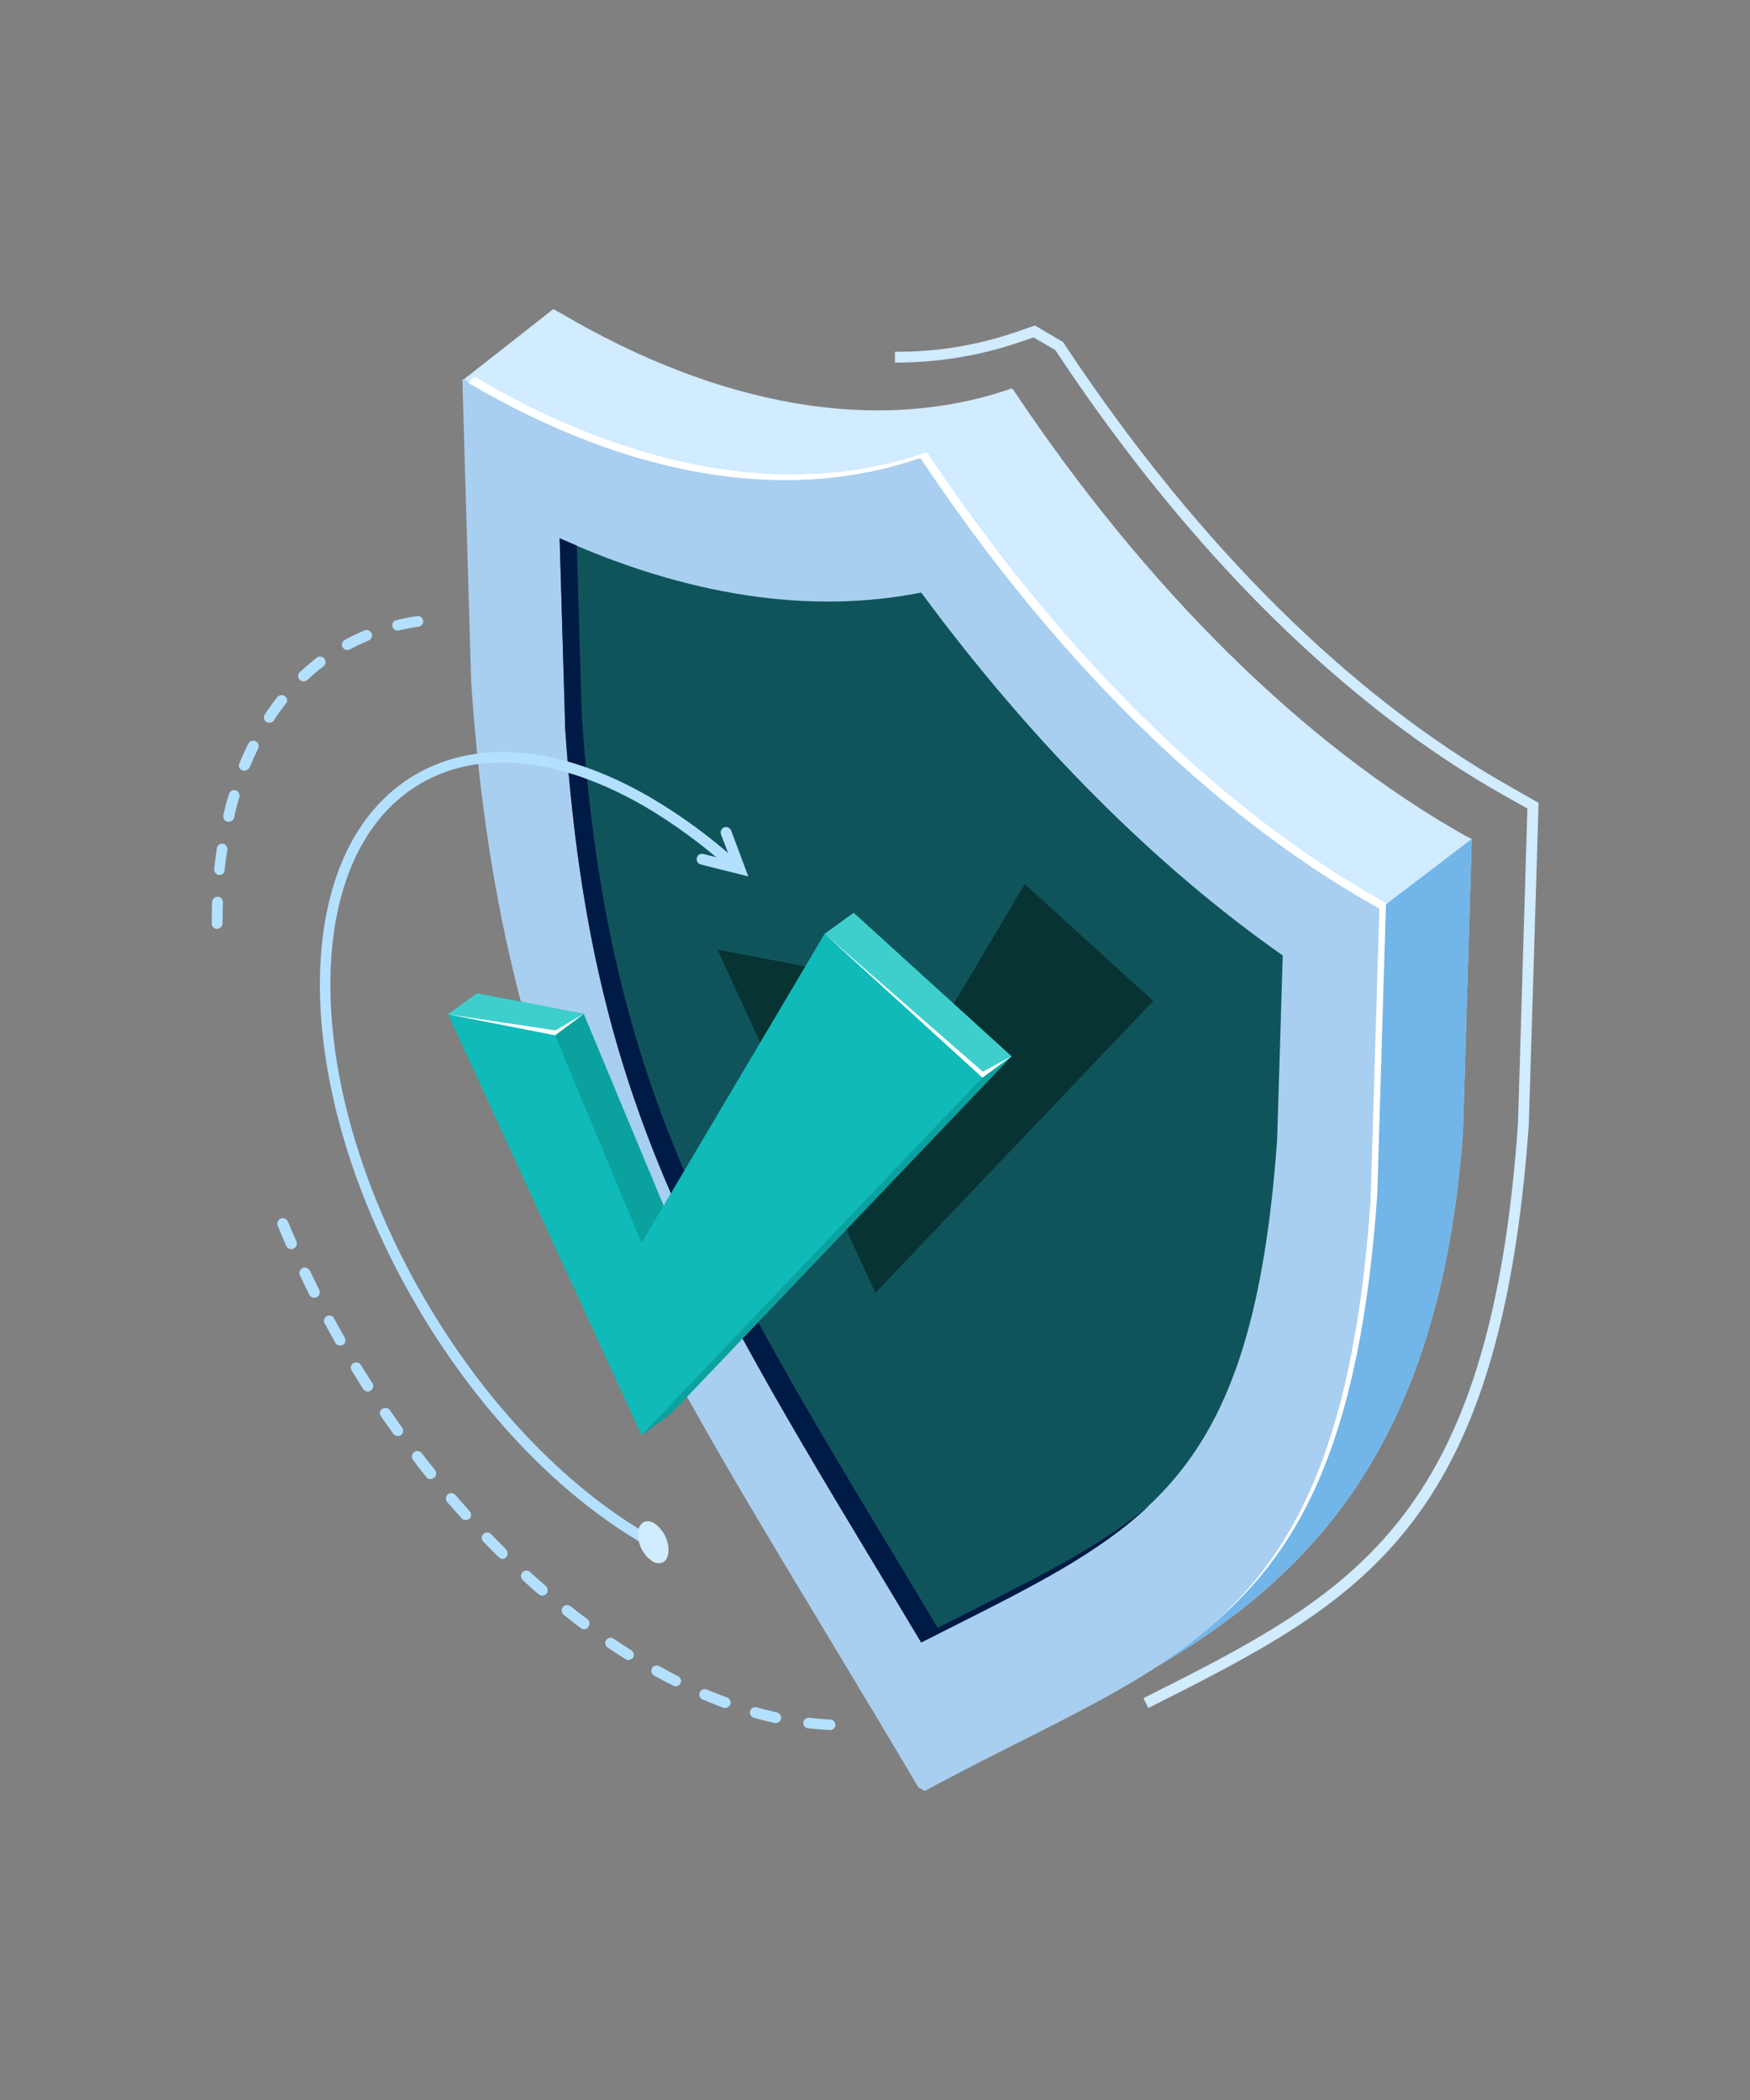 <?xml version="1.0" encoding="utf-8"?>
<!-- Generator: Adobe Illustrator 21.1.0, SVG Export Plug-In . SVG Version: 6.00 Build 0)  -->
<svg version="1.1" xmlns="http://www.w3.org/2000/svg" xmlns:xlink="http://www.w3.org/1999/xlink" x="0px" y="0px"
	 viewBox="0 0 500 600" style="enable-background:new 0 0 500 600;" xml:space="preserve">
<rect x="0" y="0" width="500" height="600" fill="#808080" stroke="none"/>
<style type="text/css">
	.st0{fill:#A8CFF0;}
	.st1{fill:#D1EBFF;}
	.st2{fill:#72B5E8;}
	.st3{fill:#10545B;}
	.st4{fill:#001A46;}
	.st5{fill:#FFFFFF;}
	.st6{fill:#083333;}
	.st7{fill:#0BA19F;}
	.st8{fill:#0FBAB8;}
	.st9{fill:#3ECFCD;}
	.st10{fill:#B3E0FF;}
</style>
<g id="Layer_1">
	<path class="st0" d="M392.6,258.6c-46.2-26.1-91.3-70.7-129.1-127.4l-0.5-0.3c-37.8,13.1-83,5.5-129.1-21.7l-1.8-1l2.5,86.3
		c8.8,133.7,54.4,191.9,127.8,316.2l1.8,1c73.4-39.6,119-45.1,127.8-168.7l2.5-83.4L392.6,258.6z"/>
	<path class="st1" d="M418.6,238.8c-46.2-26.1-91.3-70.7-129.1-127.4L289,111c-37.8,13.1-83,5.5-129.1-21.7l-1.8-1l-25.6,20.1
		l1.3,0.8C180,136.4,225.1,144,263,130.9l0.5,0.3c37.8,56.8,83,101.3,129.1,127.4l1.8,1l-2.5,83.4c-5.7,80.7-27.1,111-61.7,133.4
		c43.2-25.5,81.4-62.6,87.8-153.3l2.5-83.4L418.6,238.8z"/>
	<path class="st1" d="M420.4,239.8l-1.8-1c-46.2-26.1-91.3-70.7-129.1-127.4L289,111l-26,19.8l0.5,0.3
		c37.8,56.8,83,101.3,129.1,127.4l1.8,1L420.4,239.8z"/>
	<path class="st2" d="M394.4,259.6l-2.5,83.4c-5.7,80.7-27.1,111-61.7,133.4c43.2-25.5,81.4-62.6,87.8-153.3l2.5-83.4L394.4,259.6z"
		/>
	<path class="st3" d="M254.1,454.1c-57-94.5-85.6-142.1-92.6-245.8l-1.6-54.5c36.6,16.5,71.7,21.8,103.3,15.5
		c31.6,42.8,66.7,78,103.3,103.7l-1.6,52.6c-6.9,95.8-35.6,110.2-92.6,139l-9.1,4.6L254.1,454.1z"/>
	<path class="st4" d="M277,460.5l-9.1,4.6l-9.1-15.2c-57-94.5-85.6-142.1-92.6-245.8l-1.4-48.2c-1.6-0.7-3.2-1.4-4.9-2.1l1.6,54.5
		c6.9,103.7,35.6,151.3,92.6,245.8l9.1,15.2l9.1-4.6c23.3-11.7,41.8-21.1,56-34.5C314.8,441.4,297.8,450,277,460.5z"/>
	<path class="st5" d="M394.2,257c-46.2-26.1-91.3-70.7-129.1-127.4l-0.5-0.3c-37.8,13.1-83,5.5-129.1-21.7l-1.7,1.8
		c46.1,27.1,91.1,34.6,128.9,21.5l0.5,0.3c37.8,56.8,83,101.3,129.1,127.4l1.8,1l-2.5,83.4c-4.7,66.9-20.3,99.3-45.2,121.1
		c26-21.9,42.3-54.1,47.1-122.7L396,258L394.2,257z"/>
</g>
<g id="Layer_2">
	<polygon class="st6" points="205,271.3 250.1,369.4 329.5,286 292.8,252.6 250.1,324.5 229.9,276.1 	"/>
	<polygon class="st7" points="136.3,283.8 191.5,404.1 289,301.8 243.9,260.8 191.5,349 166.8,289.7 	"/>
	<polygon class="st8" points="128,289.8 183.3,410.1 280.7,307.9 235.6,266.8 183.3,355.1 158.6,295.8 	"/>
	<polygon class="st7" points="289,301.8 280.7,307.9 183.3,410.1 191.5,404.1 	"/>
	<polygon class="st9" points="136.3,283.8 128,289.8 158.6,295.8 166.8,289.7 	"/>
	<polygon class="st9" points="280.7,307.9 235.6,266.8 243.9,260.8 289,301.8 	"/>
	<polygon class="st5" points="158.7,294.4 128,289.8 158.6,295.8 166.8,289.7 	"/>
	<polygon class="st5" points="280.7,307.9 235.6,266.8 280.8,306.2 289,301.8 	"/>
</g>
<g id="Layer_3">
	<path class="st1" d="M328.1,488l-1.4-2.8c59.6-30,99-49.9,107-164l2.7-90.2l-6.8-3.8c-45.5-25.7-89.4-69.1-126.9-125.4l-1.2-1.8
		l-6.2-3.6l-4.1,1.4c-11.4,3.9-23.4,5.8-35.5,5.8v-3.1c11.7,0.1,23.4-1.8,34.5-5.6l5.5-1.9l8,4.7l1.6,2.4
		c37.3,55.9,80.8,99,125.9,124.5l8.4,4.8l-2.8,91.9C428.6,437.4,388.6,457.5,328.1,488z"/>
</g>
<g id="Layer_4">
	<path class="st10" d="M184.1,441.3C133,411.8,91.4,340.1,91.4,281.4c0-28.6,9.8-50,27.5-60.2c17.9-10.3,41.6-8,66.7,6.5
		c8.9,5.2,17.2,11.3,24.8,18.1l-2.1,2.3c-7.5-6.7-15.6-12.7-24.3-17.8c-24.2-13.9-46.8-16.3-63.7-6.5c-16.7,9.7-25.9,30.1-25.9,57.6
		c0,57.7,40.9,128.2,91.1,157.2L184.1,441.3z"/>
	<path class="st1" d="M191,443.2c-0.1,3-2.2,4.3-4.6,2.9c-2.6-1.8-4.2-4.8-4.1-8c0.1-3,2.2-4.3,4.6-2.9
		C189.5,437,191.1,440,191,443.2z"/>
	<path class="st10" d="M213.8,250.4l-13.6-3.4c-0.8-0.2-1.3-1-1.1-1.9s1-1.3,1.9-1.1l7.9,2l-2.9-7.6c-0.3-0.8,0.1-1.7,0.9-2
		c0.8-0.3,1.7,0.1,2,0.9l0,0L213.8,250.4z"/>
</g>
<g id="Layer_5">
	<path class="st10" d="M62,265.4c-0.9,0-1.5-0.7-1.5-1.5l0,0c0-2.1,0-4.2,0.1-6.2c0-0.8,0.8-1.5,1.6-1.5c0.8,0,1.5,0.7,1.5,1.6
		c0,0,0,0,0,0c-0.1,2-0.1,4-0.1,6.1C63.5,264.7,62.9,265.4,62,265.4L62,265.4z M62.8,250h-0.2c-0.8-0.1-1.5-0.8-1.4-1.7
		c0.2-2.1,0.5-4.2,0.8-6.2c0.3-0.8,1.1-1.2,1.9-1c0.6,0.2,1,0.8,1.1,1.4c-0.3,2-0.6,4-0.8,6C64.2,249.4,63.5,250,62.8,250z
		 M65.3,234.8c-0.9,0-1.5-0.7-1.5-1.5c0-0.1,0-0.2,0-0.4c0.5-2.1,1-4.1,1.6-6c0.2-0.8,1.1-1.3,1.9-1.1s1.3,1.1,1.1,1.9l0,0
		c-0.6,1.9-1.1,3.9-1.5,5.9C66.6,234.4,66,234.8,65.3,234.8L65.3,234.8z M69.8,220.2c-0.2,0-0.4,0-0.6-0.1c-0.8-0.3-1.2-1.2-0.8-2
		c0.8-2,1.7-3.9,2.6-5.7c0.4-0.7,1.3-1,2.1-0.6c0.7,0.4,1,1.2,0.7,2c-0.9,1.8-1.7,3.6-2.5,5.5C71,219.8,70.5,220.1,69.8,220.2
		L69.8,220.2z M76.9,206.5c-0.9,0-1.5-0.7-1.5-1.5c0-0.3,0.1-0.6,0.2-0.8c1.2-1.8,2.4-3.5,3.7-5.1c0.6-0.6,1.5-0.7,2.2-0.1
		c0.6,0.5,0.7,1.4,0.2,2c-1.2,1.5-2.4,3.2-3.5,4.9C77.9,206.3,77.4,206.5,76.9,206.5L76.9,206.5z M86.8,194.7
		c-0.8,0-1.6-0.6-1.6-1.5c0-0.5,0.2-0.9,0.5-1.2c1.5-1.4,3.2-2.8,4.8-4.1c0.7-0.5,1.6-0.4,2.2,0.3c0.5,0.7,0.4,1.6-0.3,2.2
		c-1.6,1.2-3.1,2.5-4.6,3.9C87.5,194.5,87.1,194.7,86.8,194.7L86.8,194.7z M99.2,185.7c-0.9,0-1.5-0.7-1.5-1.5
		c0-0.6,0.3-1.1,0.8-1.4c1.9-1,3.8-1.9,5.7-2.7c0.8-0.3,1.7,0.1,2,0.9c0.3,0.8-0.1,1.7-0.9,2l0,0c-1.8,0.8-3.7,1.6-5.4,2.6
		C99.7,185.7,99.4,185.7,99.2,185.7L99.2,185.7z M113.5,180.2c-0.8-0.1-1.5-0.8-1.4-1.7c0-0.6,0.5-1.2,1.1-1.3
		c2-0.5,4.1-0.9,6.2-1.2c0.9,0,1.5,0.7,1.5,1.6c0,0.6-0.4,1.2-1.1,1.4c-2,0.3-4,0.7-5.9,1.1C113.7,180.2,113.6,180.2,113.5,180.2
		L113.5,180.2z"/>
	<path class="st10" d="M237.1,494.3L237.1,494.3c-2.1-0.1-4.2-0.3-6.3-0.5c-0.8-0.1-1.4-0.9-1.3-1.7c0.1-0.8,0.9-1.4,1.7-1.3
		c2,0.2,4.1,0.4,6,0.5c0.9,0,1.5,0.7,1.5,1.6C238.6,493.7,237.9,494.4,237.1,494.3L237.1,494.3z M221.8,492.3c-0.1,0-0.2,0-0.3,0
		c-2-0.4-4-0.9-6.1-1.5c-0.8-0.2-1.3-1.1-1.1-1.9c0.2-0.8,1.1-1.3,1.9-1.1l0,0c2,0.6,4,1,5.9,1.5c0.8,0.3,1.3,1.1,1,1.9
		C223,491.8,222.4,492.2,221.8,492.3L221.8,492.3z M207.1,488c-0.2,0-0.4,0-0.5-0.1c-1.9-0.7-3.8-1.5-5.8-2.3
		c-0.8-0.3-1.2-1.2-0.9-2s1.2-1.2,2-0.9c0.1,0,0.1,0,0.2,0.1c1.9,0.8,3.8,1.5,5.6,2.2c0.8,0.3,1.2,1.1,1,1.9
		C208.4,487.6,207.8,488,207.1,488L207.1,488z M193,481.8c-0.2,0-0.5-0.1-0.7-0.2c-1.8-0.9-3.7-1.9-5.5-2.9
		c-0.7-0.5-0.9-1.4-0.5-2.1c0.4-0.7,1.3-0.9,2-0.6c1.8,1,3.6,2,5.4,2.9c0.8,0.4,1.1,1.3,0.7,2.1C194.1,481.5,193.6,481.8,193,481.8
		L193,481.8z M179.6,474.3c-0.3,0-0.6-0.1-0.8-0.2c-1.7-1.1-3.5-2.2-5.2-3.4c-0.7-0.5-0.9-1.4-0.4-2.1c0.5-0.7,1.4-0.9,2.1-0.4
		c1.7,1.1,3.4,2.3,5.1,3.3c0.7,0.5,0.9,1.4,0.5,2.1C180.6,474,180.1,474.2,179.6,474.3L179.6,474.3z M166.9,465.5
		c-0.3,0-0.7-0.1-0.9-0.3c-1.7-1.2-3.3-2.5-4.9-3.8c-0.7-0.5-0.8-1.5-0.3-2.2s1.5-0.8,2.2-0.3c1.6,1.3,3.2,2.5,4.8,3.7
		c0.7,0.5,0.8,1.5,0.3,2.2C167.9,465.3,167.4,465.5,166.9,465.5L166.9,465.5z M154.9,455.9c-0.4,0-0.7-0.1-1-0.4
		c-1.6-1.3-3.1-2.7-4.6-4.1c-0.6-0.6-0.6-1.6,0-2.2c0.6-0.6,1.5-0.6,2.1-0.1c1.5,1.4,3,2.7,4.6,4.1c0.6,0.6,0.7,1.5,0.1,2.2
		C155.8,455.7,155.4,455.9,154.9,455.9L154.9,455.9z M143.6,445.4c-0.4,0-0.8-0.2-1.1-0.5c-1.5-1.4-2.9-2.9-4.4-4.4
		c-0.6-0.6-0.6-1.6,0-2.2c0.6-0.6,1.6-0.6,2.2,0c1.4,1.5,2.9,2.9,4.3,4.4c0.6,0.6,0.6,1.6,0,2.2C144.4,445.3,144,445.4,143.6,445.4
		L143.6,445.4z M133,434.3c-0.4,0-0.9-0.2-1.1-0.5c-1.4-1.5-2.7-3.1-4.1-4.6c-0.6-0.6-0.5-1.6,0.1-2.2c0.6-0.6,1.6-0.5,2.2,0.1
		c0,0,0,0.1,0.1,0.1c1.3,1.6,2.7,3.1,4,4.6c0.6,0.6,0.5,1.6-0.1,2.2C133.7,434.2,133.3,434.3,133,434.3L133,434.3z M123,422.6
		c-0.5,0-0.9-0.2-1.2-0.6c-1.3-1.6-2.6-3.2-3.8-4.9c-0.5-0.7-0.4-1.6,0.3-2.2s1.6-0.4,2.2,0.3c1.2,1.6,2.5,3.2,3.8,4.8
		c0.5,0.7,0.4,1.6-0.2,2.2C123.7,422.4,123.4,422.6,123,422.6L123,422.6z M113.7,410.3c-0.5,0-1-0.2-1.3-0.6
		c-1.2-1.7-2.4-3.4-3.6-5.1c-0.5-0.7-0.3-1.7,0.5-2.1c0.7-0.4,1.6-0.3,2.1,0.4c1.2,1.7,2.3,3.4,3.5,5c0.5,0.7,0.3,1.7-0.3,2.1
		C114.4,410.2,114,410.3,113.7,410.3L113.7,410.3z M105.1,397.6c-0.5,0-1-0.3-1.3-0.7c-1.1-1.7-2.2-3.5-3.3-5.3
		c-0.5-0.7-0.3-1.7,0.4-2.1s1.7-0.3,2.1,0.4c0,0,0.1,0.1,0.1,0.1c1.1,1.7,2.2,3.5,3.3,5.2c0.5,0.7,0.2,1.7-0.5,2.1
		C105.6,397.5,105.4,397.6,105.1,397.6L105.1,397.6z M97.1,384.4c-0.6,0-1.1-0.3-1.3-0.8c-1-1.8-2-3.6-3-5.4
		c-0.5-0.7-0.2-1.7,0.5-2.1c0.7-0.5,1.7-0.2,2.1,0.5c0,0.1,0.1,0.1,0.1,0.2c1,1.8,2,3.6,3,5.4c0.4,0.7,0.2,1.7-0.6,2.1
		C97.6,384.3,97.4,384.4,97.1,384.4L97.1,384.4z M89.8,370.8c-0.6,0-1.1-0.3-1.4-0.8c-0.9-1.8-1.8-3.7-2.7-5.6
		c-0.4-0.8,0-1.7,0.7-2.1s1.7,0,2.1,0.7c0.9,1.8,1.8,3.7,2.7,5.5c0.4,0.8,0.1,1.7-0.7,2.1c0,0,0,0,0,0
		C90.3,370.8,90,370.8,89.8,370.8L89.8,370.8z M83.2,356.9c-0.6,0-1.2-0.4-1.4-0.9c-0.8-1.9-1.7-3.8-2.4-5.7c-0.4-0.8,0-1.7,0.7-2.1
		c0.8-0.4,1.7,0,2.1,0.7c0,0.1,0,0.1,0.1,0.2c0.8,1.9,1.6,3.8,2.4,5.6c0.3,0.8,0,1.7-0.8,2C83.6,356.9,83.4,356.9,83.2,356.9
		L83.2,356.9z"/>
</g>
</svg>
